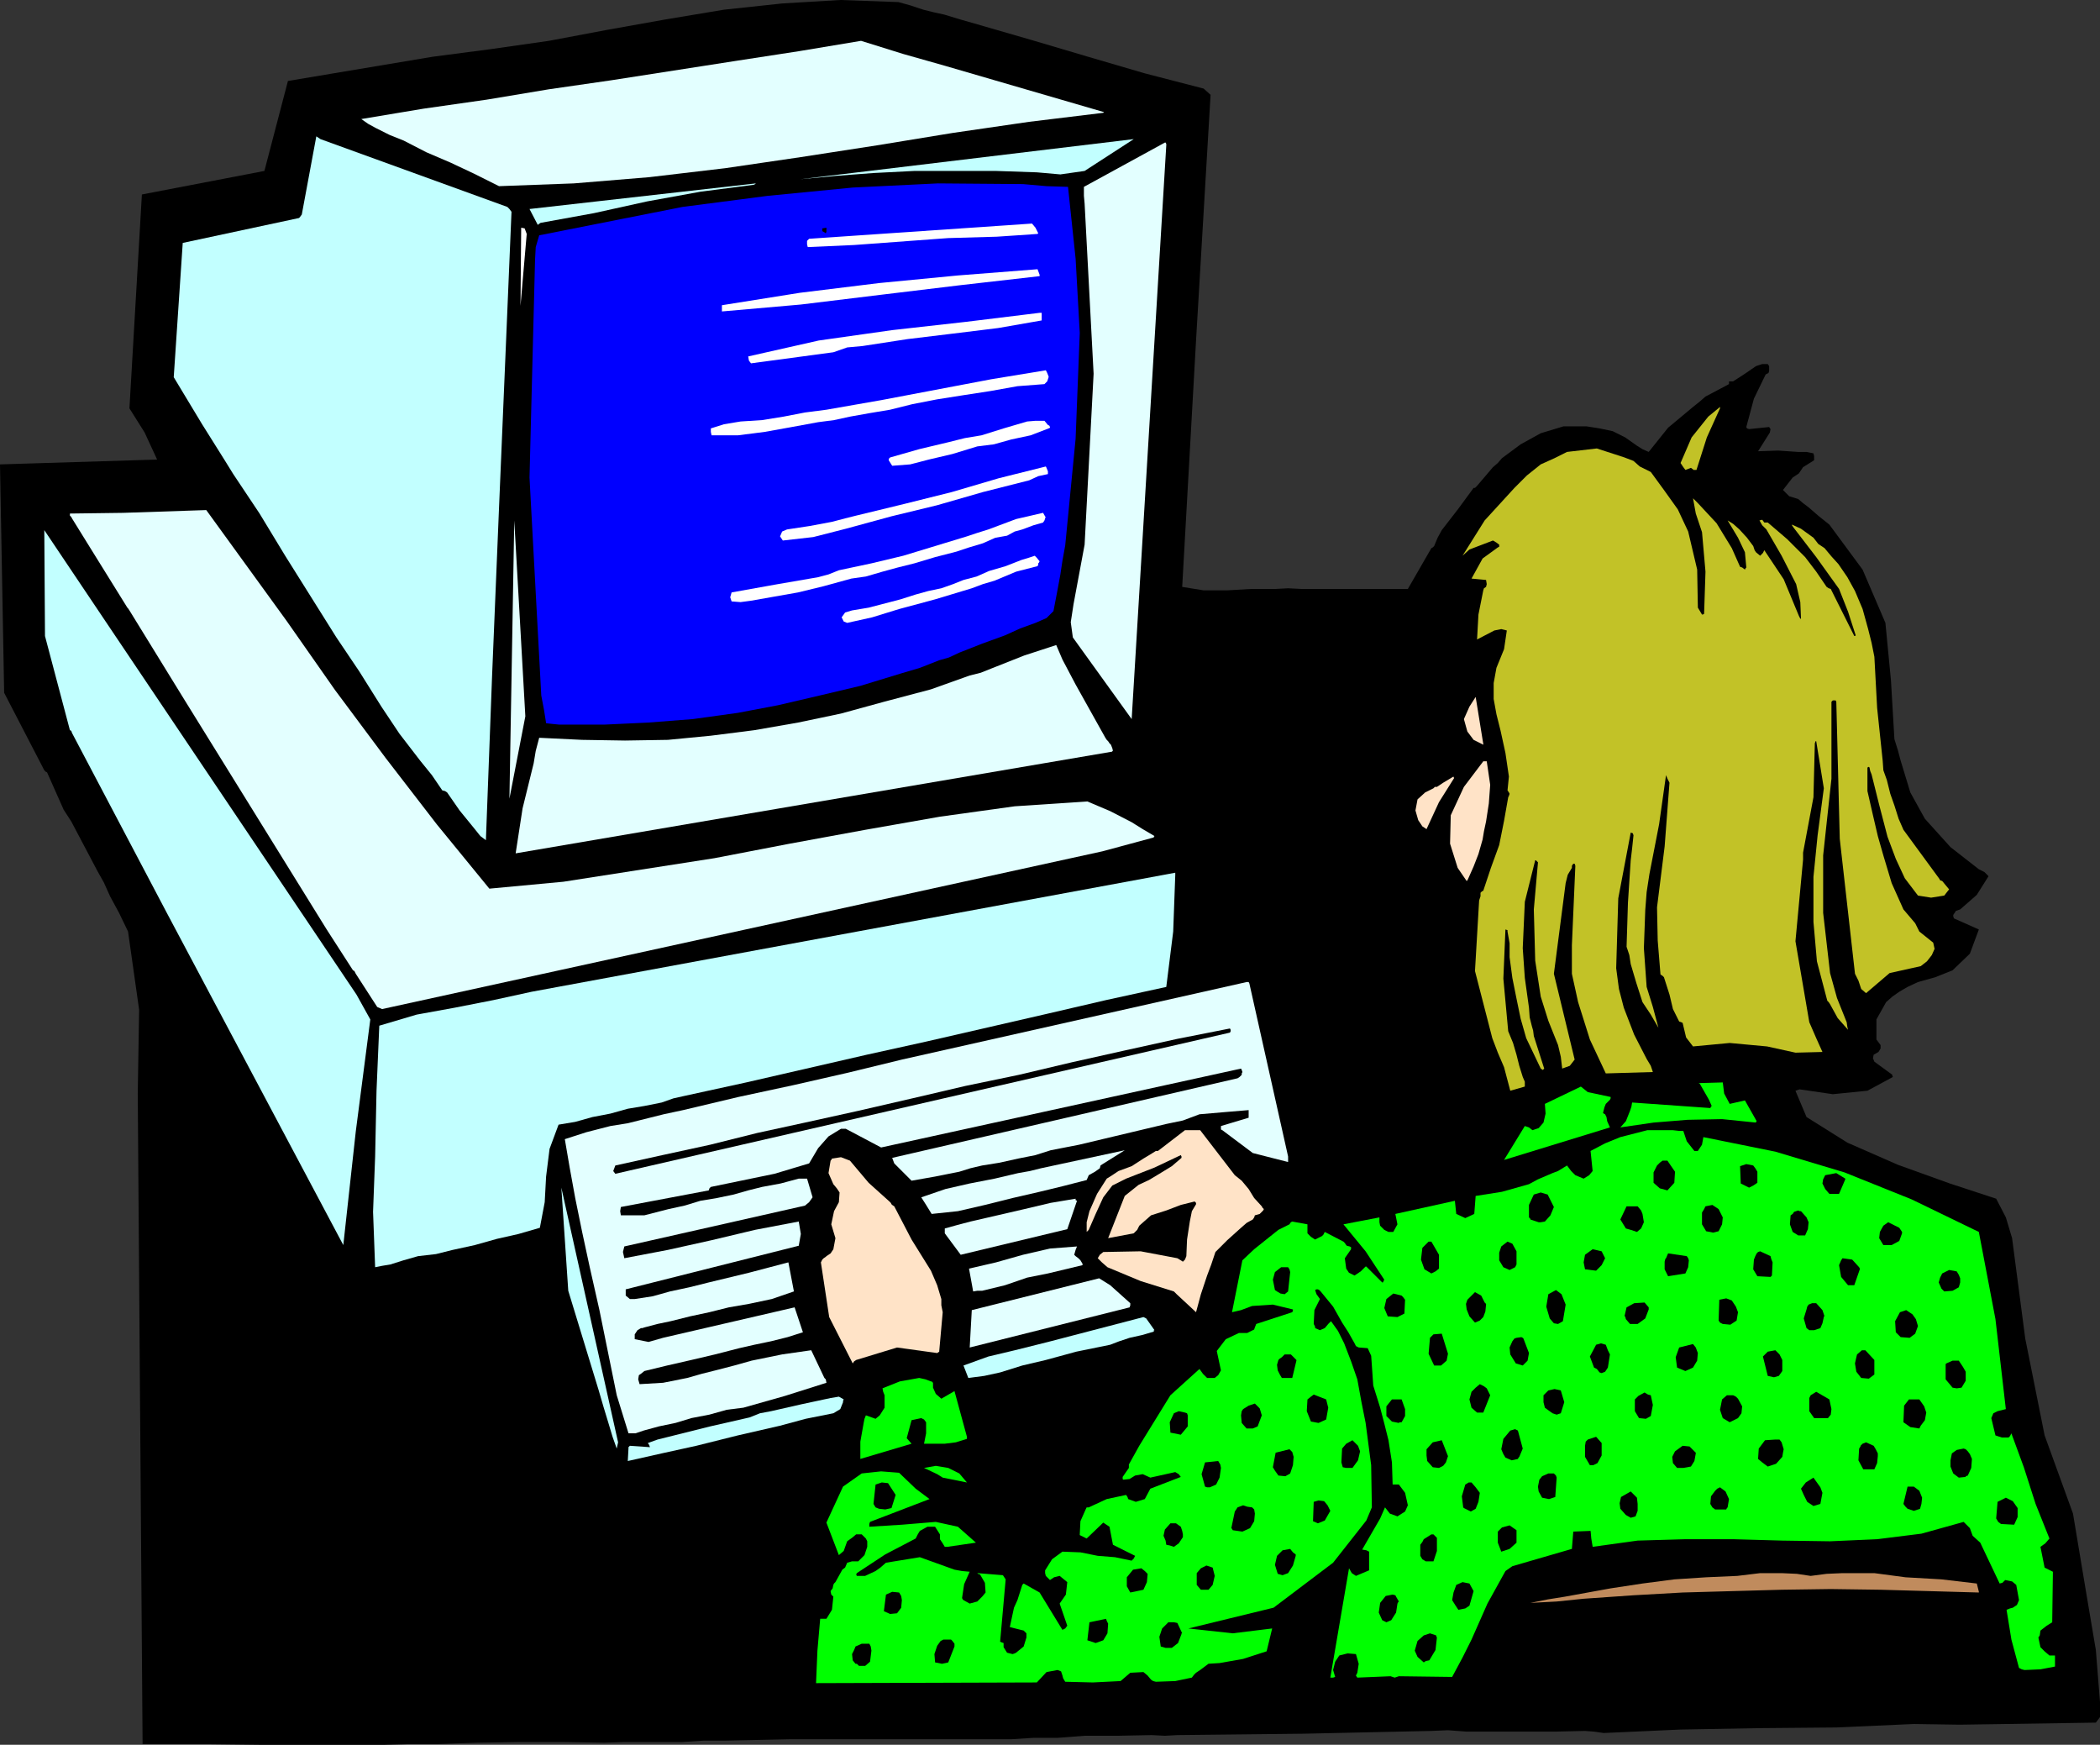 <?xml version="1.0" encoding="UTF-8" standalone="no"?>
<svg
   version="1.0"
   width="129.724mm"
   height="107.761mm"
   id="svg121"
   sodipodi:docname="At the Computer 05.wmf"
   xmlns:inkscape="http://www.inkscape.org/namespaces/inkscape"
   xmlns:sodipodi="http://sodipodi.sourceforge.net/DTD/sodipodi-0.dtd"
   xmlns="http://www.w3.org/2000/svg"
   xmlns:svg="http://www.w3.org/2000/svg">
  <rect width="100%" height="100%" fill="#333333" stroke="none"/>
  <sodipodi:namedview
     id="namedview121"
     pagecolor="#ffffff"
     bordercolor="#000000"
     borderopacity="0.25"
     inkscape:showpageshadow="2"
     inkscape:pageopacity="0.0"
     inkscape:pagecheckerboard="0"
     inkscape:deskcolor="#d1d1d1"
     inkscape:document-units="mm" />
  <defs
     id="defs1">
    <pattern
       id="WMFhbasepattern"
       patternUnits="userSpaceOnUse"
       width="6"
       height="6"
       x="0"
       y="0" />
  </defs>
  <path
     style="fill:#000000;fill-opacity:1;fill-rule:evenodd;stroke:none"
     d="m 490.294,397.267 v 3.554 l -0.97,1.292 -10.504,0.162 -10.504,0.162 -10.827,0.162 -10.666,-0.162 -18.099,0.808 -18.261,0.162 -18.099,0.323 -17.938,0.808 -2.262,-0.323 -2.101,-0.162 -7.11,0.162 h -6.949 -6.787 -6.787 l -4.363,-0.323 -3.878,0.162 -14.867,0.323 -14.867,0.323 -14.706,0.162 -14.867,0.162 -2.909,0.162 -3.07,-0.162 -8.08,0.162 h -7.595 l -6.302,0.485 h -5.656 l -2.586,0.162 -2.586,0.162 h -9.211 -9.05 -9.211 -9.211 -7.595 -7.434 l -7.434,0.162 -7.595,0.162 h -5.01 l -5.01,0.323 h -4.363 -4.202 -4.848 l -4.848,0.162 -9.858,-0.162 h -9.696 l -9.858,0.162 -9.858,0.323 h -5.979 l -6.141,0.162 H 75.467 61.246 L 47.187,407.122 H 33.29 l -1.131,-151.863 0.323,-19.548 -2.586,-18.256 -2.101,-4.362 -2.101,-3.877 -1.454,-3.231 -1.454,-2.585 -3.07,-5.816 -3.07,-5.816 -1.778,-2.746 -3.878,-8.724 -0.323,-0.162 -0.323,-0.323 L 0.97,161.718 0,108.404 36.683,107.274 33.774,100.973 30.219,95.318 33.128,45.397 61.731,39.904 67.226,18.902 101,13.248 114.574,11.471 128.149,9.532 141.885,6.947 155.459,4.524 169.033,2.262 182.608,0.808 196.182,0 l 13.574,0.485 2.909,0.808 2.909,0.969 2.586,0.646 2.262,0.485 3.717,1.131 3.394,0.969 13.413,3.877 13.09,3.877 13.251,3.877 13.736,3.554 1.616,1.454 -3.394,57.353 -3.232,57.514 5.01,0.808 h 5.494 l 5.494,-0.323 h 5.656 l 3.07,-0.162 3.232,0.162 h 0.646 0.485 23.594 l 5.494,-9.532 0.323,-0.162 0.323,-0.323 0.808,-1.939 0.97,-1.777 3.878,-5.008 3.555,-4.847 h 0.323 l 0.485,-0.485 3.717,-4.362 1.131,-0.969 0.97,-1.131 4.363,-3.231 4.686,-2.585 5.333,-1.616 h 5.333 l 3.07,0.485 3.07,0.646 2.909,1.454 2.747,1.939 1.293,0.808 1.454,0.646 4.525,-5.654 5.818,-4.847 1.616,-1.292 1.293,-1.131 5.494,-2.908 v -0.646 h 0.646 0.162 0.162 l 2.747,-1.777 2.586,-1.777 1.454,-0.485 h 1.293 l 0.323,0.485 v 1.131 l -0.162,0.485 -0.646,0.323 -2.747,5.654 -1.778,6.624 0.162,0.323 0.485,0.162 4.686,-0.485 0.323,0.485 -0.162,0.808 -2.747,4.362 4.686,-0.162 4.686,0.323 h 1.939 l 1.616,0.323 0.162,0.646 v 0.969 l -2.586,1.616 -0.97,1.454 -1.454,0.969 -2.262,2.908 1.454,1.454 2.101,0.646 1.131,0.969 1.293,0.969 2.424,2.1 2.424,1.939 7.757,10.501 5.333,12.44 1.293,13.409 0.808,13.732 0.808,2.585 0.646,2.423 2.262,7.432 3.394,6.139 5.979,6.624 6.626,5.17 1.293,0.646 0.97,0.969 -2.747,4.362 -3.878,3.393 -0.97,0.323 -0.646,0.969 v 0.323 l 0.162,0.485 5.818,2.585 -2.101,5.654 -4.04,3.877 -4.04,1.616 -4.04,1.131 -2.424,1.131 -1.939,1.131 -1.616,1.131 -1.454,1.292 -2.262,4.039 v 4.685 l 0.97,1.292 v 0.323 0.485 l -0.485,0.808 -1.131,0.646 -0.162,0.808 0.323,0.808 4.202,3.07 v 0.323 l 0.162,0.162 -5.979,3.231 -8.08,0.808 -7.757,-1.131 -0.97,0.323 2.586,6.139 9.534,5.978 11.797,5.17 12.12,4.362 10.827,3.554 2.262,4.362 1.454,4.847 3.07,23.426 4.525,22.618 6.626,18.256 3.232,19.387 2.101,12.44 z"
     id="path1" />
  <path
     style="fill:#00ff00;fill-opacity:1;fill-rule:evenodd;stroke:none"
     d="m 479.79,386.766 v 2.262 l -3.394,0.646 -3.717,0.162 -0.646,-0.162 -0.646,-0.323 -1.778,-6.624 -1.131,-6.947 0.808,-0.323 0.646,-0.162 0.97,-0.646 0.485,-1.131 -0.646,-3.554 -0.97,-0.808 -1.616,-0.323 -0.646,0.646 -0.646,0.162 -4.525,-9.532 -1.778,-1.616 -0.646,-1.777 -1.454,-1.454 -9.858,2.746 -10.342,1.292 -10.989,0.485 -11.15,-0.162 -11.474,-0.323 h -11.15 l -11.15,0.323 -10.504,1.454 -0.323,-1.939 -0.162,-1.777 -4.04,0.162 -0.323,4.039 -13.898,4.039 -1.616,1.131 -4.202,7.593 -3.717,8.401 -2.101,4.2 -2.424,4.524 -12.443,-0.162 -0.97,0.323 -0.97,-0.323 -7.757,0.323 -0.323,-0.485 0.323,-0.646 0.323,-2.1 -0.646,-2.262 -1.939,-0.162 -1.939,0.485 -0.97,1.454 -0.485,1.939 0.485,1.616 -0.485,0.162 h -0.646 l 4.363,-25.526 0.646,1.131 0.97,0.646 3.07,-1.292 v -4.362 l -0.646,-0.323 -0.97,-0.162 4.202,-7.27 1.131,-2.585 1.131,1.454 1.778,0.646 1.778,-1.131 0.646,-1.454 -0.646,-2.908 -1.454,-1.939 h -0.646 -0.808 l -0.162,-5.17 -0.808,-5.17 -0.97,-3.877 -0.97,-3.716 -1.616,-5.17 -0.323,-4.685 -0.162,-2.262 -0.808,-1.777 -2.101,-0.162 -0.646,-0.323 -0.323,-0.646 -1.454,-2.585 -1.454,-2.262 -2.101,-3.716 -2.909,-3.554 -0.323,-0.323 -0.323,-0.162 h -0.323 l -0.323,0.162 0.323,0.969 0.808,1.131 -1.293,2.585 -0.162,3.231 0.323,0.646 v 0.323 l 1.131,0.485 1.131,-0.485 0.808,-0.969 0.646,-0.646 1.616,2.262 1.454,2.908 1.616,4.2 1.454,4.2 0.97,5.331 0.97,4.847 1.293,9.855 0.162,9.855 -1.293,3.07 -7.757,9.855 -13.898,10.501 -19.877,4.847 10.342,1.131 9.211,-1.131 -1.293,5.331 -5.494,1.777 -5.494,0.969 -2.586,0.162 -1.939,1.454 -0.485,0.323 -0.485,0.323 -0.485,0.485 -0.485,0.646 -3.878,0.808 -4.525,0.162 -0.646,-0.162 -0.485,-0.323 -0.808,-0.969 -0.97,-0.808 -3.07,0.162 -2.262,1.939 -6.464,0.323 -6.464,-0.162 -0.485,-0.808 -0.162,-0.646 -0.323,-0.969 -0.808,-0.323 -2.586,0.485 -2.262,2.423 -51.55,0.162 0.323,-7.593 0.646,-7.432 h 1.454 l 1.293,-2.1 0.323,-3.07 -0.485,-0.485 -0.162,-0.808 0.485,-0.646 0.162,-0.808 0.162,-0.323 0.323,-0.323 1.616,-2.908 0.646,-0.485 0.485,-1.131 1.131,-0.323 h 1.454 l 1.454,-1.454 0.646,-1.939 v -1.292 l -0.323,-0.646 -0.97,-0.969 h -1.293 l -0.97,0.808 -1.131,0.808 -0.808,2.262 -1.131,0.969 -2.909,-7.593 3.878,-8.401 4.363,-3.07 4.525,-0.485 4.202,0.323 3.878,3.716 3.232,2.423 -13.898,5.331 -0.162,0.485 v 0.646 l 7.757,-0.485 7.757,-0.646 5.171,1.131 4.202,3.716 -6.626,0.969 h -0.323 -0.323 l -0.485,-0.808 -0.646,-0.969 v -1.131 l -1.131,-1.777 h -1.778 l -1.778,0.969 -0.485,0.808 -0.485,0.969 -7.11,3.716 -6.626,4.362 -0.162,0.323 0.162,0.323 h 1.939 l 2.424,-1.131 1.131,-0.808 1.293,-1.131 7.918,-1.292 8.08,2.908 1.778,0.323 1.778,0.162 -1.293,2.908 -0.485,3.231 0.162,0.323 0.162,0.162 1.454,0.808 1.778,-0.485 1.131,-1.131 0.808,-0.969 -0.162,-2.262 -1.131,-1.939 -0.485,-0.162 -0.162,-0.162 5.979,0.485 0.646,0.969 -1.293,14.54 0.323,0.162 0.485,0.162 v 0.323 0.646 l 0.808,1.292 1.293,0.323 0.485,-0.162 0.323,-0.162 1.778,-1.454 0.646,-2.1 v -0.969 l -0.646,-0.646 -3.232,-0.808 0.97,-4.524 0.808,-1.777 1.131,-3.554 0.162,-0.162 0.162,-0.162 3.717,2.1 5.333,8.724 0.646,-0.323 0.485,-0.646 -1.778,-5.17 1.454,-2.1 0.323,-2.908 -1.778,-1.454 -1.293,0.323 -0.97,0.646 -0.97,-0.969 -0.162,-0.646 v -0.646 l 1.616,-2.585 2.424,-1.777 4.202,0.162 4.04,0.808 4.04,0.323 3.878,0.808 0.485,-0.485 0.323,-0.646 -5.171,-2.585 -0.808,-4.2 -1.454,-0.969 -3.878,3.716 -1.616,-0.808 0.162,-3.231 1.293,-2.908 0.162,-0.323 h 0.485 l 4.202,-1.939 4.525,-0.969 0.323,0.485 0.162,0.485 1.778,0.646 2.101,-0.646 1.293,-2.423 7.11,-2.746 -0.485,-0.646 -0.808,-0.485 -5.818,1.292 -1.778,-0.808 -1.778,0.323 -1.293,0.808 -1.454,0.162 -0.162,-0.162 v -0.485 l 1.454,-2.1 v -0.162 -0.646 l 2.424,-4.362 7.272,-11.794 6.787,-6.139 0.808,1.131 0.97,0.969 h 1.778 l 0.808,-0.646 0.646,-1.131 -0.97,-4.524 2.101,-2.746 3.07,-1.454 h 1.939 l 1.616,-0.808 0.162,-0.485 0.323,-0.808 8.403,-2.746 0.162,-0.323 v -0.323 l -4.686,-1.131 -4.848,0.323 -2.586,0.969 -2.101,0.485 2.424,-12.117 2.747,-2.585 3.232,-2.585 2.424,-1.939 2.586,-1.292 0.323,-0.485 0.323,-0.162 3.555,0.646 v 2.1 l 0.808,0.808 0.97,0.646 1.616,-0.808 0.323,-0.323 0.323,-0.646 4.363,2.262 0.323,0.323 0.323,0.485 0.162,0.162 0.646,0.162 0.323,0.162 v 0.485 l -1.454,2.1 0.323,2.423 0.646,0.969 1.293,0.646 1.454,-0.969 0.97,-0.969 0.162,-0.162 h 0.162 l 3.717,3.716 h 0.162 l 0.323,-0.646 -4.363,-6.624 -5.171,-6.301 8.403,-1.616 v 1.131 l 0.162,0.808 0.97,0.969 0.97,0.485 h 1.131 l 0.97,-1.777 -0.485,-2.423 13.898,-3.07 0.323,3.07 2.101,0.969 2.101,-0.969 0.323,-4.2 6.141,-0.969 6.302,-1.777 2.101,-1.131 2.262,-0.969 1.131,-0.485 1.293,-0.485 2.101,-1.292 0.97,1.292 0.97,0.969 1.939,0.808 1.293,-0.808 0.808,-0.969 -0.485,-4.685 3.394,-1.777 3.555,-1.454 6.302,-1.616 h 5.979 l 1.454,0.162 h 0.97 l 0.808,2.423 1.778,2.262 h 0.323 0.485 l 0.97,-1.454 0.323,-1.777 16.806,3.393 16.16,4.847 15.675,6.301 15.675,7.593 3.878,20.356 2.424,21.002 -1.939,0.485 -0.97,0.485 -0.485,1.131 0.97,4.039 1.454,0.485 h 1.616 l 0.323,-0.323 0.323,-0.646 2.909,7.916 2.747,8.562 3.232,8.078 -0.97,1.131 -1.131,0.808 0.97,4.847 1.939,0.969 -0.162,11.794 -1.293,0.808 -1.454,1.131 -0.162,1.131 -0.323,0.485 0.485,2.262 0.97,0.969 1.131,0.969 h 1.293 v 0.162 z"
     id="path2" />
  <path
     style="fill:#000000;fill-opacity:1;fill-rule:evenodd;stroke:none"
     d="m 471.063,352.193 v 1.939 l -0.808,1.777 -3.07,-0.162 -0.646,-0.485 -0.485,-0.808 0.323,-3.877 1.939,-0.969 1.616,0.808 1.131,1.616 z"
     id="path3" />
  <path
     style="fill:#c08b5d;fill-opacity:1;fill-rule:evenodd;stroke:none"
     d="m 462.014,371.742 -11.474,-0.323 -11.474,-0.323 -11.635,-0.162 -11.474,0.162 -11.635,0.323 -11.474,0.323 -11.474,0.646 -11.635,0.808 -6.302,0.646 -6.141,0.323 4.04,-0.808 4.04,-0.646 5.333,-0.969 5.333,-0.969 7.434,-1.131 7.434,-0.969 7.434,-0.485 7.272,-0.323 5.333,-0.646 h 5.01 l 3.555,0.162 3.232,0.485 3.717,-0.485 3.717,-0.162 h 7.434 l 7.272,0.969 8.403,0.485 8.242,0.969 0.485,1.939 z"
     id="path4" />
  <path
     style="fill:#000000;fill-opacity:1;fill-rule:evenodd;stroke:none"
     d="m 460.398,340.561 -0.162,2.1 -0.808,1.777 -0.485,0.162 v 0.162 l -1.616,0.162 -1.293,-0.969 -0.646,-1.616 v -1.454 l 0.323,-1.616 1.131,-0.808 1.616,-0.323 0.485,0.162 0.485,0.485 0.485,0.646 z"
     id="path5" />
  <path
     style="fill:#000000;fill-opacity:1;fill-rule:evenodd;stroke:none"
     d="m 458.943,320.367 v 1.939 l -0.97,1.616 -1.131,0.162 -0.97,-0.162 -1.616,-1.939 v -2.585 -0.969 l 0.162,-0.162 1.454,-0.646 h 1.454 l 0.97,1.454 0.646,1.131 z"
     id="path6" />
  <path
     style="fill:#000000;fill-opacity:1;fill-rule:evenodd;stroke:none"
     d="m 457.651,298.395 v 0.969 l -0.323,1.131 -1.454,0.808 -1.939,0.162 -0.646,-0.646 -0.646,-1.454 0.323,-1.131 0.485,-0.969 1.616,-0.808 1.778,0.323 0.485,0.808 z"
     id="path7" />
  <path
     style="fill:#c2c227;fill-opacity:1;fill-rule:evenodd;stroke:none"
     d="m 455.065,207.6 -1.131,1.454 -3.07,0.485 -3.07,-0.485 -3.07,-4.039 -2.101,-4.524 -1.939,-5.17 -1.939,-7.432 -1.778,-7.108 -0.323,-0.808 -0.162,-0.808 -0.162,-0.162 -0.323,0.162 v 5.493 l 1.293,5.654 1.131,4.847 1.293,4.524 1.939,6.462 2.747,6.139 2.747,3.231 0.97,1.939 3.232,2.585 0.323,1.454 -0.646,1.454 -1.131,1.454 -1.454,1.131 -7.272,1.616 -5.494,4.685 -1.131,-0.969 -0.646,-1.939 -0.808,-1.616 -3.555,-31.504 -0.808,-31.988 -0.162,-0.323 h -0.323 -0.323 l -0.323,0.323 v 17.933 l -1.939,17.933 v 13.409 l 1.616,14.055 1.616,5.816 2.262,5.654 0.162,1.131 0.162,0.646 -2.424,-2.746 -1.778,-3.231 -0.323,-0.485 -0.323,-0.323 -2.424,-9.209 -0.808,-9.209 v -10.501 l 0.97,-9.693 1.454,-10.986 -1.778,-10.986 h -0.162 l -0.162,0.485 -0.323,12.601 -2.424,12.925 v 0.969 0.646 l -1.778,19.064 3.232,18.902 1.616,3.716 1.454,3.231 -6.302,0.162 -6.626,-1.454 -8.726,-0.808 -8.565,0.808 -1.616,-2.1 -0.808,-3.393 -0.323,-0.162 -0.485,-0.162 -1.454,-2.908 -0.808,-3.393 -1.293,-4.039 -0.323,-0.323 -0.485,-0.323 -0.646,-7.916 -0.162,-7.755 1.778,-14.217 1.131,-14.863 -0.485,-0.969 -0.323,-0.808 -1.616,11.471 -2.262,11.632 -0.646,4.2 -0.323,4.2 -0.323,8.886 0.646,9.047 1.454,4.685 1.293,4.847 -1.778,-3.07 -1.939,-2.908 -1.454,-4.524 -1.293,-4.362 -0.323,-2.1 -0.646,-1.939 0.323,-10.34 0.646,-9.855 0.323,-2.746 0.323,-3.07 -0.162,-0.485 -0.485,-0.162 -2.909,15.348 -0.485,16.317 0.646,4.847 1.131,4.362 2.424,6.301 2.909,5.654 0.97,1.616 0.485,1.454 -10.989,0.323 -3.717,-7.916 -2.747,-8.724 -1.454,-6.624 v -6.624 l 0.808,-18.579 -0.162,-0.485 h -0.323 l -0.323,0.485 v 0.485 l -0.97,1.616 -0.485,1.939 -2.747,21.164 4.848,20.033 -1.131,1.454 -1.778,0.646 -0.323,-2.746 -0.646,-2.746 -2.262,-5.654 -1.778,-5.654 -0.646,-4.2 -0.646,-4.2 -0.323,-11.955 0.97,-10.986 -0.485,-0.485 h -0.162 l -2.424,9.693 -0.485,10.824 0.485,6.947 0.97,6.947 0.162,2.262 0.485,1.939 0.323,1.131 0.162,1.292 2.424,7.593 -0.323,0.323 -0.485,-0.323 -3.394,-7.108 -1.293,-4.524 -0.97,-4.685 -0.97,-4.847 -0.646,-4.847 v -3.231 l -0.485,-2.746 v -0.323 l -0.485,-0.162 -0.485,11.471 1.131,12.278 1.131,2.746 0.808,2.746 0.646,2.585 0.808,2.585 0.485,1.131 v 1.131 l -3.394,0.969 -1.454,-5.493 -1.454,-3.393 -1.293,-3.393 -4.04,-15.671 0.97,-16.479 0.323,-0.969 v -0.808 l 0.323,-0.323 0.323,-0.162 1.778,-5.331 1.939,-5.331 1.131,-5.654 0.97,-5.493 0.162,-0.323 0.162,-0.485 -0.162,-0.323 -0.323,-0.485 0.162,-1.616 0.162,-1.616 -0.808,-5.493 -1.131,-5.17 -0.97,-3.877 -0.646,-3.554 v -3.716 l 0.646,-3.554 1.778,-4.362 0.646,-4.362 -1.293,-0.323 -1.616,0.323 -4.04,2.1 0.323,-5.816 1.131,-5.654 0.162,-0.485 0.485,-0.323 0.162,-0.646 -0.162,-0.969 -3.394,-0.323 2.586,-4.685 3.555,-2.585 0.323,-0.162 v -0.485 l -0.646,-0.485 -0.808,-0.485 -5.494,2.1 -1.616,1.454 5.171,-8.239 6.949,-7.593 2.909,-2.908 3.232,-2.585 3.232,-1.454 2.909,-1.454 6.949,-0.808 6.464,2.1 2.101,0.808 1.454,1.292 2.586,1.292 3.07,4.2 3.232,4.524 2.424,5.17 2.101,8.886 0.162,8.886 0.97,1.616 h 0.162 l 0.323,-0.162 0.323,-9.855 -0.808,-9.209 -1.454,-4.362 -0.646,-3.554 1.131,1.131 4.363,4.685 3.555,5.816 1.939,4.362 0.485,0.162 0.646,0.485 0.162,-0.323 0.162,-0.162 -0.323,-3.554 -1.616,-3.393 -2.424,-4.039 1.293,0.808 1.454,1.292 1.778,1.939 1.454,1.939 0.323,0.969 0.323,0.485 0.97,0.808 0.646,-0.646 0.323,-0.646 4.525,6.785 3.555,8.562 0.323,0.646 h 0.162 l -0.162,-3.877 -0.97,-4.2 -3.394,-6.624 -3.555,-6.139 -0.97,-0.969 -0.646,-1.131 0.646,-0.162 0.485,0.646 h 0.323 0.485 l 4.525,3.877 4.202,4.2 2.586,3.393 2.424,3.554 0.485,0.323 0.485,0.162 5.494,10.986 h 0.162 l 0.162,-0.162 -1.778,-5.493 -2.101,-5.331 -5.333,-7.432 -5.333,-6.947 -0.323,-0.485 v -0.162 l 2.101,0.969 2.909,2.1 1.131,1.454 1.454,0.969 1.616,1.939 1.616,1.777 2.101,3.07 1.778,3.231 1.778,4.2 1.293,4.685 0.808,3.231 0.646,3.231 0.646,11.955 1.293,12.278 0.162,2.262 0.808,2.262 0.808,3.231 0.97,2.746 0.97,3.07 1.131,2.585 8.403,11.471 0.162,0.323 0.485,0.162 z"
     id="path8" />
  <path
     style="fill:#000000;fill-opacity:1;fill-rule:evenodd;stroke:none"
     d="m 449.732,329.737 -0.323,1.777 -0.97,1.292 -0.162,0.323 -0.162,0.323 -2.101,-0.323 -1.616,-1.131 0.162,-3.877 1.131,-1.454 h 1.131 1.293 l 1.131,1.616 z"
     id="path9" />
  <path
     style="fill:#000000;fill-opacity:1;fill-rule:evenodd;stroke:none"
     d="m 448.763,349.608 -0.162,1.454 -0.323,1.131 -1.454,0.485 -1.454,-0.485 -0.485,-0.485 -0.485,-0.646 0.97,-4.039 h 1.454 l 1.293,0.969 0.323,0.808 z"
     id="path10" />
  <path
     style="fill:#000000;fill-opacity:1;fill-rule:evenodd;stroke:none"
     d="m 447.793,309.542 -0.646,1.777 -1.293,0.969 -2.101,-0.162 -1.131,-1.131 -0.162,-2.585 1.131,-2.1 1.454,-0.485 1.454,0.969 0.808,1.131 z"
     id="path11" />
  <path
     style="fill:#000000;fill-opacity:1;fill-rule:evenodd;stroke:none"
     d="m 444.076,287.894 -0.646,1.777 -1.778,0.969 h -1.939 l -0.97,-1.616 0.162,-1.454 0.808,-1.454 1.131,-0.808 2.586,1.292 0.646,0.969 v 0 z"
     id="path12" />
  <path
     style="fill:#000000;fill-opacity:1;fill-rule:evenodd;stroke:none"
     d="m 438.42,339.915 -0.162,1.616 -0.646,1.454 h -2.586 l -1.131,-2.1 0.162,-2.746 0.323,-0.485 v -0.162 l 0.485,-0.485 0.808,-0.323 1.778,0.808 0.485,0.808 0.485,0.969 v 0.162 z"
     id="path13" />
  <path
     style="fill:#000000;fill-opacity:1;fill-rule:evenodd;stroke:none"
     d="m 437.612,317.62 v 3.231 l -1.293,0.969 -1.778,-0.162 -1.131,-1.454 -0.323,-1.939 0.323,-1.454 0.162,-0.646 1.131,-0.969 h 0.323 0.485 l 2.101,2.262 z"
     id="path14" />
  <path
     style="fill:#000000;fill-opacity:1;fill-rule:evenodd;stroke:none"
     d="m 434.219,296.295 -1.293,3.716 h -1.454 l -1.616,-1.939 -0.485,-2.746 0.485,-1.131 0.323,-0.485 2.262,0.323 1.616,1.777 0.162,0.323 z"
     id="path15" />
  <path
     style="fill:#000000;fill-opacity:1;fill-rule:evenodd;stroke:none"
     d="m 430.825,275.292 -1.454,3.393 h -2.262 l -0.97,-1.131 -0.646,-1.292 0.162,-0.969 0.485,-0.969 2.586,-0.485 2.101,1.292 v 0 z"
     id="path16" />
  <path
     style="fill:#000000;fill-opacity:1;fill-rule:evenodd;stroke:none"
     d="m 427.593,328.929 -0.162,1.292 -0.646,0.808 h -3.232 l -1.131,-1.616 v -2.262 -0.808 l 0.323,-0.646 1.293,-0.808 3.07,1.777 z"
     id="path17" />
  <path
     style="fill:#000000;fill-opacity:1;fill-rule:evenodd;stroke:none"
     d="m 425.816,307.442 -0.323,1.454 -0.485,1.131 -1.454,0.485 h -1.131 l -0.646,-0.485 -0.646,-2.262 0.646,-2.1 0.162,-0.646 0.323,-0.485 0.808,-0.323 h 0.97 l 1.454,1.616 0.485,1.454 h -0.162 z"
     id="path18" />
  <path
     style="fill:#000000;fill-opacity:1;fill-rule:evenodd;stroke:none"
     d="m 425.492,348.477 -0.485,2.585 -1.616,0.485 -1.454,-0.969 -0.808,-1.616 -0.646,-1.454 1.131,-1.454 1.778,-1.131 0.808,1.131 0.808,1.131 z"
     id="path19" />
  <path
     style="fill:#000000;fill-opacity:1;fill-rule:evenodd;stroke:none"
     d="m 422.26,285.309 -0.162,1.616 -0.646,1.454 h -1.616 l -1.293,-0.808 -0.646,-1.777 0.162,-2.1 0.485,-0.323 0.323,-0.485 0.97,-0.323 0.323,0.162 h 0.323 l 1.293,1.454 z"
     id="path20" />
  <path
     style="fill:#000000;fill-opacity:1;fill-rule:evenodd;stroke:none"
     d="m 416.443,338.299 -0.162,0.808 -0.162,0.969 -1.454,1.616 -1.939,0.646 -1.293,-0.969 -0.97,-0.808 0.162,-2.423 1.454,-1.939 2.424,-0.162 h 0.97 l 0.485,0.646 z"
     id="path21" />
  <path
     style="fill:#000000;fill-opacity:1;fill-rule:evenodd;stroke:none"
     d="m 416.12,317.459 v 2.585 l -0.808,1.131 -1.131,0.323 -1.454,-0.323 -1.131,-4.524 1.131,-1.131 1.778,-0.323 0.97,0.969 z"
     id="path22" />
  <path
     style="fill:#000000;fill-opacity:1;fill-rule:evenodd;stroke:none"
     d="m 413.857,294.679 -0.162,3.07 -0.162,0.162 -0.162,0.162 -3.07,-0.162 -0.97,-1.616 0.162,-2.262 0.323,-0.808 0.323,-0.646 0.323,-0.323 0.485,-0.162 2.424,1.131 0.162,0.646 z"
     id="path23" />
  <path
     style="fill:#00ff00;fill-opacity:1;fill-rule:evenodd;stroke:none"
     d="m 410.14,261.722 -0.162,0.162 v 0.162 l -7.918,-0.808 -8.08,0.162 -7.918,0.646 -7.757,1.131 1.293,-1.454 0.97,-2.423 0.323,-0.969 0.162,-0.969 18.261,1.292 0.162,-0.323 0.162,-0.162 -0.646,-1.454 -1.939,-3.393 -0.162,-0.323 -0.323,-0.162 5.656,-0.162 0.323,2.585 1.293,2.423 3.555,-0.808 z"
     id="path24" />
  <path
     style="fill:#000000;fill-opacity:1;fill-rule:evenodd;stroke:none"
     d="m 410.302,273.515 v 2.585 l -0.97,0.646 -0.97,0.485 -1.939,-0.969 -0.162,-4.039 1.454,-0.485 1.616,0.323 0.485,0.646 z"
     id="path25" />
  <path
     style="fill:#000000;fill-opacity:1;fill-rule:evenodd;stroke:none"
     d="m 406.747,328.283 -0.162,1.616 -0.808,1.131 -1.939,0.969 -1.616,-0.969 -0.646,-1.939 0.485,-2.423 1.131,-0.969 h 1.454 l 0.646,0.323 0.485,0.485 z"
     id="path26" />
  <path
     style="fill:#000000;fill-opacity:1;fill-rule:evenodd;stroke:none"
     d="m 405.777,306.311 -0.323,1.939 -1.454,0.969 -1.778,-0.162 -0.646,-0.323 -0.323,-0.485 0.162,-4.847 1.616,-0.323 1.293,0.485 0.97,1.454 z"
     id="path27" />
  <path
     style="fill:#000000;fill-opacity:1;fill-rule:evenodd;stroke:none"
     d="m 403.676,349.931 -0.323,1.939 -0.162,0.162 -0.162,0.323 h -2.586 l -0.646,-0.485 -0.485,-0.808 0.162,-1.777 0.97,-1.292 0.485,-0.485 0.646,-0.323 1.293,0.969 z"
     id="path28" />
  <path
     style="fill:#000000;fill-opacity:1;fill-rule:evenodd;stroke:none"
     d="m 402.222,284.178 -0.162,1.616 -0.808,1.616 -1.293,0.323 -1.616,-0.323 -0.97,-1.616 v -2.746 l 0.485,-0.808 0.323,-0.646 1.616,-0.323 1.454,0.969 z"
     id="path29" />
  <path
     style="fill:#c2c227;fill-opacity:1;fill-rule:evenodd;stroke:none"
     d="m 401.576,95.318 -3.07,6.785 -2.424,7.593 h -0.646 l -0.646,-0.485 -1.293,0.485 -0.485,-0.646 -0.646,-0.969 2.586,-5.978 3.878,-4.847 2.747,-2.262 v 0.162 z"
     id="path30" />
  <path
     style="fill:#000000;fill-opacity:1;fill-rule:evenodd;stroke:none"
     d="m 396.404,315.843 -0.162,1.777 -0.97,1.616 -1.778,0.808 -1.939,-0.808 -0.323,-2.423 0.808,-2.262 3.232,-0.808 0.646,0.808 z"
     id="path31" />
  <path
     style="fill:#000000;fill-opacity:1;fill-rule:evenodd;stroke:none"
     d="m 395.92,339.269 -0.323,1.777 -0.808,1.292 -1.778,0.323 h -1.454 l -0.97,-1.131 -0.162,-1.454 0.646,-1.292 1.778,-1.292 1.616,0.162 1.454,1.454 z"
     id="path32" />
  <path
     style="fill:#000000;fill-opacity:1;fill-rule:evenodd;stroke:none"
     d="m 394.304,294.194 -0.162,1.616 -0.646,1.454 -4.04,0.646 -0.808,-1.616 v -1.777 l 0.162,-0.646 0.162,-0.162 0.485,-1.131 4.363,0.646 0.323,0.485 z"
     id="path33" />
  <path
     style="fill:#000000;fill-opacity:1;fill-rule:evenodd;stroke:none"
     d="m 391.072,273.515 -0.162,2.585 -1.616,1.777 -1.778,-0.485 -1.454,-1.292 v -2.423 l 0.808,-1.616 0.646,-0.646 0.646,-0.485 h 1.131 z"
     id="path34" />
  <path
     style="fill:#000000;fill-opacity:1;fill-rule:evenodd;stroke:none"
     d="m 385.9,327.96 -0.485,2.585 -1.131,0.646 -1.616,-0.162 -0.97,-1.616 v -2.746 l 0.808,-0.808 1.454,-0.808 0.808,0.485 0.646,0.162 z"
     id="path35" />
  <path
     style="fill:#000000;fill-opacity:1;fill-rule:evenodd;stroke:none"
     d="m 384.931,305.665 -0.808,2.1 -1.778,1.292 h -1.778 l -0.97,-1.131 -0.162,-0.646 h -0.162 l 0.485,-2.1 1.778,-0.969 2.424,-0.162 0.97,1.131 v 0 z"
     id="path36" />
  <path
     style="fill:#000000;fill-opacity:1;fill-rule:evenodd;stroke:none"
     d="m 383.8,285.309 -0.646,1.454 -0.97,0.808 -1.454,-0.485 -1.131,-0.323 -1.293,-2.1 1.454,-3.07 h 2.586 l 0.808,0.969 0.323,0.808 0.162,0.969 z"
     id="path37" />
  <path
     style="fill:#000000;fill-opacity:1;fill-rule:evenodd;stroke:none"
     d="m 382.345,351.062 v 1.616 l -0.485,1.292 -1.131,0.323 -1.131,-0.646 -1.293,-1.454 -0.162,-1.292 0.323,-1.454 2.262,-1.292 1.454,1.454 z"
     id="path38" />
  <path
     style="fill:#00ff00;fill-opacity:1;fill-rule:evenodd;stroke:none"
     d="m 375.881,256.713 -0.97,0.969 -0.323,0.808 -0.323,1.292 0.162,0.162 0.323,0.162 0.323,0.646 0.162,0.969 0.646,1.454 -24.725,7.593 4.848,-7.916 0.97,0.323 0.808,0.646 1.454,-0.485 1.131,-1.292 0.485,-2.1 -0.162,-2.262 8.403,-4.039 0.808,0.646 0.808,0.646 5.333,1.131 v 0.323 z"
     id="path39" />
  <path
     style="fill:#000000;fill-opacity:1;fill-rule:evenodd;stroke:none"
     d="m 375.881,316.166 -0.485,3.07 -0.646,0.969 -0.808,0.323 -0.485,-0.162 -0.646,-0.808 -0.646,-0.323 -0.97,-2.585 1.454,-2.746 1.131,-0.323 1.131,0.323 0.485,1.292 z"
     id="path40" />
  <path
     style="fill:#000000;fill-opacity:1;fill-rule:evenodd;stroke:none"
     d="m 374.75,293.71 -0.808,1.616 -1.293,1.292 -2.586,-0.323 -0.323,-1.616 0.323,-1.777 1.778,-1.292 2.101,0.485 0.323,0.646 z"
     id="path41" />
  <path
     style="fill:#000000;fill-opacity:1;fill-rule:evenodd;stroke:none"
     d="m 373.942,337.007 v 2.746 l -0.97,1.777 -0.97,0.485 h -0.808 l -1.131,-1.939 v -2.585 l 0.162,-0.969 0.485,-0.485 1.939,-0.646 1.293,1.454 z"
     id="path42" />
  <path
     style="fill:#000000;fill-opacity:1;fill-rule:evenodd;stroke:none"
     d="m 365.539,304.534 -0.646,3.877 -1.131,0.646 -0.97,-0.162 -0.97,-1.131 -0.808,-2.746 0.485,-2.908 1.778,-0.969 1.293,0.969 z"
     id="path43" />
  <path
     style="fill:#000000;fill-opacity:1;fill-rule:evenodd;stroke:none"
     d="m 365.216,327.314 -0.808,2.585 -0.97,0.323 -0.97,-0.323 -1.778,-1.292 -0.323,-1.292 v -1.616 l 1.131,-1.131 1.454,-0.323 1.454,0.323 z"
     id="path44" />
  <path
     style="fill:#000000;fill-opacity:1;fill-rule:evenodd;stroke:none"
     d="m 363.438,344.923 -0.323,4.524 -1.454,0.485 -1.616,-0.323 -0.808,-1.454 -0.162,-1.131 0.323,-1.616 0.646,-0.808 1.454,-0.646 h 1.293 l 0.485,0.485 z"
     id="path45" />
  <path
     style="fill:#000000;fill-opacity:1;fill-rule:evenodd;stroke:none"
     d="m 362.792,281.755 -0.808,1.939 -1.293,1.454 -0.97,0.162 h -0.485 l -1.939,-0.646 v -0.162 l -0.323,-0.323 v -2.908 l 1.131,-2.423 1.616,-0.485 1.616,0.485 0.162,0.323 0.162,0.323 z"
     id="path46" />
  <path
     style="fill:#000000;fill-opacity:1;fill-rule:evenodd;stroke:none"
     d="m 356.974,315.843 -0.323,1.777 -1.131,1.131 -1.616,-0.485 -1.293,-2.1 -0.162,-1.616 0.646,-1.454 0.485,-0.646 0.485,-0.162 1.131,-0.162 0.323,0.162 0.162,0.162 z"
     id="path47" />
  <path
     style="fill:#000000;fill-opacity:1;fill-rule:evenodd;stroke:none"
     d="m 355.52,338.138 -0.808,1.939 -0.162,0.162 -0.162,0.323 -1.454,0.323 -1.454,-0.646 -0.485,-0.808 -0.485,-1.131 0.485,-2.423 1.616,-1.939 1.131,-0.323 0.323,0.162 0.323,0.162 z"
     id="path48" />
  <path
     style="fill:#000000;fill-opacity:1;fill-rule:evenodd;stroke:none"
     d="m 354.065,294.679 v 0.485 l -0.323,0.646 -1.293,0.646 -1.454,-0.646 -0.97,-1.616 v -1.777 l 0.485,-1.454 1.454,-1.131 1.131,0.485 0.97,1.777 z"
     id="path49" />
  <path
     style="fill:#000000;fill-opacity:1;fill-rule:evenodd;stroke:none"
     d="m 354.065,357.363 v 2.746 l -1.616,1.454 -1.939,0.646 -0.808,-2.1 v -2.585 l 0.97,-0.969 1.778,-0.485 1.616,1.131 z"
     id="path50" />
  <path
     style="fill:#ffe3c7;fill-opacity:1;fill-rule:evenodd;stroke:none"
     d="m 347.924,183.205 -0.323,4.362 -0.646,4.2 -0.485,2.262 -0.323,1.939 -0.97,3.393 -1.131,2.908 -0.646,1.454 -0.646,1.454 -0.162,0.323 -0.162,0.162 -2.101,-3.07 -1.778,-5.654 0.162,-6.624 3.07,-6.624 4.525,-5.978 h 0.485 0.323 z"
     id="path51" />
  <path
     style="fill:#000000;fill-opacity:1;fill-rule:evenodd;stroke:none"
     d="m 347.924,325.698 -1.616,4.039 h -1.454 l -1.293,-1.131 -0.485,-1.939 0.485,-1.777 0.97,-0.969 0.97,-0.808 0.97,0.485 0.646,0.485 z"
     id="path52" />
  <path
     style="fill:#000000;fill-opacity:1;fill-rule:evenodd;stroke:none"
     d="m 346.955,304.534 -0.162,1.616 -0.485,1.292 -0.808,0.808 -1.131,0.485 -1.293,-1.454 -0.646,-1.616 -0.162,-1.292 0.323,-0.969 1.778,-1.777 1.454,0.808 0.808,1.616 0.323,0.323 z"
     id="path53" />
  <path
     style="fill:#ffe3c7;fill-opacity:1;fill-rule:evenodd;stroke:none"
     d="m 346.308,173.673 v 0.162 0 l -2.262,-1.131 -1.454,-1.939 -0.808,-2.908 1.293,-2.908 1.454,-2.262 z"
     id="path54" />
  <path
     style="fill:#000000;fill-opacity:1;fill-rule:evenodd;stroke:none"
     d="m 345.5,348.477 -0.323,2.1 -0.646,1.616 -1.131,0.646 -1.293,-0.646 -0.323,-0.162 -0.162,-0.162 -0.323,-2.585 0.808,-2.746 0.808,-0.485 h 0.646 l 0.97,1.131 z"
     id="path55" />
  <path
     style="fill:#000000;fill-opacity:1;fill-rule:evenodd;stroke:none"
     d="m 344.046,371.418 -0.97,3.393 -0.97,0.646 -1.616,0.323 -0.646,-0.969 -0.808,-1.292 0.323,-1.777 0.646,-1.777 1.454,-0.646 1.616,0.323 z"
     id="path56" />
  <path
     style="fill:#ffe3c7;fill-opacity:1;fill-rule:evenodd;stroke:none"
     d="m 339.521,181.59 -3.555,5.654 -2.909,6.301 -0.97,-0.646 -0.97,-1.454 -0.646,-2.262 0.485,-2.585 1.778,-1.616 1.939,-0.969 0.323,-0.323 h 0.485 l 1.454,-0.969 2.424,-1.454 v 0.162 z"
     id="path57" />
  <path
     style="fill:#000000;fill-opacity:1;fill-rule:evenodd;stroke:none"
     d="m 338.067,316.005 -0.323,1.616 -1.293,1.131 h -1.616 l -1.293,-2.746 0.323,-3.716 0.323,-0.323 0.485,-0.485 1.939,-0.162 z"
     id="path58" />
  <path
     style="fill:#000000;fill-opacity:1;fill-rule:evenodd;stroke:none"
     d="m 338.067,339.915 -0.485,1.454 -0.646,0.808 -0.97,0.485 -1.454,-0.162 -1.293,-1.454 -0.162,-1.292 v -1.454 l 1.454,-1.616 2.101,-0.485 z"
     id="path59" />
  <path
     style="fill:#000000;fill-opacity:1;fill-rule:evenodd;stroke:none"
     d="m 335.966,292.902 v 3.231 l -0.808,0.646 -0.97,0.485 -1.616,-0.969 -0.808,-2.262 0.323,-2.746 1.454,-1.454 h 0.162 0.485 z"
     id="path60" />
  <path
     style="fill:#000000;fill-opacity:1;fill-rule:evenodd;stroke:none"
     d="m 335.481,359.14 v 2.908 l -0.808,2.423 h -1.778 l -0.808,-0.485 -0.485,-0.808 v -2.585 l 0.485,-0.646 0.323,-0.646 1.778,-1.131 v 0 h 0.485 l 0.808,0.808 z"
     id="path61" />
  <path
     style="fill:#000000;fill-opacity:1;fill-rule:evenodd;stroke:none"
     d="m 335.481,382.243 -0.323,2.908 -1.454,2.423 -0.808,0.162 -0.485,0.323 -1.454,-1.292 -0.646,-1.454 0.646,-2.262 1.454,-1.292 1.454,-0.485 1.454,0.485 v 0.162 z"
     id="path62" />
  <path
     style="fill:#000000;fill-opacity:1;fill-rule:evenodd;stroke:none"
     d="m 328.048,303.403 -0.162,3.231 -1.616,0.808 -2.262,-0.162 -0.808,-1.939 0.485,-2.1 1.616,-1.292 1.939,0.485 0.323,0.323 z"
     id="path63" />
  <path
     style="fill:#000000;fill-opacity:1;fill-rule:evenodd;stroke:none"
     d="m 328.048,328.929 v 1.616 l -0.808,1.454 h -0.485 l -0.162,0.162 -1.616,-0.323 -1.293,-1.292 v -2.262 l 1.293,-1.616 h 2.262 z"
     id="path64" />
  <path
     style="fill:#000000;fill-opacity:1;fill-rule:evenodd;stroke:none"
     d="m 326.27,374.326 -0.323,2.1 -1.131,1.777 -1.131,0.485 -0.97,-0.485 -0.808,-1.777 0.323,-2.262 1.293,-1.616 1.616,-0.323 0.646,0.162 0.162,0.323 0.646,1.131 -0.162,0.162 z"
     id="path65" />
  <path
     style="fill:#000000;fill-opacity:1;fill-rule:evenodd;stroke:none"
     d="m 317.544,338.784 -0.485,2.1 -1.293,1.777 h -1.454 l -0.808,-0.162 -0.323,-1.131 0.162,-3.231 0.97,-1.131 1.454,-0.808 1.293,1.292 z"
     id="path66" />
  <path
     style="fill:#000000;fill-opacity:1;fill-rule:evenodd;stroke:none"
     d="m 310.595,352.678 -1.293,2.262 -1.616,0.646 -1.131,-0.485 0.162,-4.524 1.131,-0.323 1.293,0.162 0.808,0.969 z"
     id="path67" />
  <path
     style="fill:#000000;fill-opacity:1;fill-rule:evenodd;stroke:none"
     d="m 310.11,328.606 -0.485,2.746 -1.778,0.808 -1.778,-0.323 -0.97,-2.423 0.162,-2.746 0.808,-0.646 0.646,-0.485 2.909,1.131 z"
     id="path68" />
  <path
     style="fill:#000000;fill-opacity:1;fill-rule:evenodd;stroke:none"
     d="m 302.676,317.62 -0.97,4.039 h -2.424 l -0.485,-0.808 -0.485,-0.969 -0.162,-1.292 0.323,-1.131 0.323,-0.323 0.485,-0.323 0.323,-0.323 0.323,-0.323 h 1.454 l 1.293,1.292 z"
     id="path69" />
  <path
     style="fill:#000000;fill-opacity:1;fill-rule:evenodd;stroke:none"
     d="m 302.515,363.179 -0.646,2.262 -1.131,1.777 -1.293,0.485 -1.131,-0.323 -0.646,-2.1 0.485,-2.1 1.293,-1.292 1.778,-0.323 0.646,0.808 0.646,0.485 v 0 z"
     id="path70" />
  <path
     style="fill:#000000;fill-opacity:1;fill-rule:evenodd;stroke:none"
     d="m 302.03,340.076 -0.162,1.939 -0.646,1.939 -1.131,0.646 -1.616,-0.162 -0.808,-1.131 -0.485,-0.808 0.646,-3.393 3.232,-0.808 0.646,0.646 z"
     id="path71" />
  <path
     style="fill:#000000;fill-opacity:1;fill-rule:evenodd;stroke:none"
     d="m 301.222,296.941 -0.485,4.524 -0.808,0.646 -0.97,-0.162 -0.808,-0.485 -0.485,-0.323 -0.485,-2.423 0.485,-1.777 1.454,-1.131 h 0.97 0.646 l 0.323,0.485 z"
     id="path72" />
  <path
     style="fill:#e3ffff;fill-opacity:1;fill-rule:evenodd;stroke:none"
     d="m 300.737,269.961 v 1.292 l -8.242,-2.1 -7.11,-5.331 -0.323,-0.162 v -0.162 -0.323 -0.323 l 6.464,-1.939 v -0.808 -0.969 l -5.818,0.485 -5.656,0.485 -3.878,1.454 -3.878,0.808 -6.787,1.616 -6.787,1.616 -6.787,1.616 -6.626,1.292 -3.555,1.131 -4.04,0.808 -4.363,0.969 -4.04,0.646 -2.747,0.646 -2.586,0.808 -5.656,1.131 -5.494,0.969 -4.04,-4.039 -0.485,-1.292 80.638,-18.579 0.485,-0.323 0.485,-0.485 v -0.323 l 0.162,-0.323 -0.162,-0.485 -0.162,-0.323 -84.032,18.417 -8.242,-4.362 h -1.131 l -2.909,1.777 -2.424,2.746 -2.101,3.554 -8.08,2.423 -14.867,3.07 -0.323,0.323 -0.162,0.485 -20.523,3.877 -0.162,0.969 0.162,0.969 h 5.494 l 5.656,-1.454 3.717,-0.808 3.717,-1.131 3.878,-0.646 3.878,-0.808 3.394,-0.969 3.232,-0.808 4.363,-0.808 4.202,-1.131 h 0.97 0.97 l 1.293,4.362 -0.808,1.131 -0.97,0.808 -42.178,9.532 -0.162,0.646 -0.162,0.646 0.323,1.454 10.181,-1.939 10.181,-2.262 10.181,-2.423 10.181,-1.939 0.485,2.908 -0.485,2.746 -40.4,10.178 v 1.454 l 0.97,0.808 h 1.131 l 4.202,-0.646 4.04,-1.131 4.525,-0.969 4.525,-1.131 9.373,-2.262 9.211,-2.423 1.293,6.785 -5.171,1.777 -5.333,1.131 -4.686,0.808 -4.525,1.131 -4.525,0.969 -4.525,1.131 -3.07,0.646 -3.07,0.808 -0.485,0.162 h -0.323 l -0.808,0.485 -0.646,0.969 v 0.646 0.485 l 3.232,0.646 3.394,-0.969 30.704,-7.108 1.939,5.816 -3.555,1.131 -3.878,0.969 -3.878,0.808 -3.555,0.808 -5.656,1.454 -5.494,1.292 -5.656,1.292 -5.333,1.292 -0.808,0.646 -0.485,0.323 -0.162,0.969 0.323,1.131 5.494,-0.323 5.656,-1.131 3.394,-0.969 3.232,-0.808 4.363,-1.131 4.04,-1.131 7.11,-1.454 6.787,-0.969 3.07,6.462 0.323,0.323 0.162,0.808 -9.696,3.07 -9.696,2.746 -3.878,0.485 -4.04,1.131 -4.202,0.808 -3.717,1.131 -3.878,0.808 -3.555,0.969 -1.939,0.646 h -1.616 l -2.747,-8.886 -1.939,-9.532 -2.101,-10.34 -2.262,-10.017 -1.778,-8.239 -1.616,-7.916 -1.293,-7.108 -1.131,-6.624 5.01,-1.616 5.656,-1.454 4.04,-0.646 3.878,-0.969 4.525,-1.131 4.525,-0.969 12.928,-3.07 12.766,-2.746 12.766,-2.908 12.605,-3.07 80.477,-18.094 h 0.485 l 0.162,0.323 z"
     id="path73" />
  <path
     style="fill:#ffe3c7;fill-opacity:1;fill-rule:evenodd;stroke:none"
     d="m 294.758,282.724 -0.646,0.646 -1.131,0.323 -0.162,0.485 -0.323,0.485 -1.454,0.808 -1.293,1.131 -3.232,2.908 -2.747,2.746 -0.97,2.908 -0.97,2.585 -1.454,4.362 -1.131,4.2 -4.525,-4.2 -0.323,-0.323 -0.323,-0.323 -7.757,-2.423 -7.757,-3.231 -1.293,-1.131 -0.97,-0.969 0.485,-0.808 0.808,-0.646 8.726,-0.162 8.565,1.616 0.808,0.485 0.485,0.323 0.485,-0.485 0.323,-0.808 0.162,-3.877 0.646,-4.2 0.485,-2.423 0.97,-1.616 v -0.323 l -0.323,-0.323 -3.232,0.808 -3.394,1.292 -3.555,1.131 -2.747,2.423 -0.485,0.969 -0.808,0.808 -5.979,1.131 3.878,-9.855 3.232,-2.585 2.424,-1.131 2.424,-1.454 2.909,-1.777 2.262,-1.939 v -0.323 l -0.162,-0.323 -6.141,2.908 -6.626,2.585 -3.232,1.616 -2.101,2.746 -1.778,3.877 -1.616,3.716 -0.485,0.485 v 0 -2.262 l 0.646,-2.585 1.778,-4.039 2.262,-3.554 1.293,-0.808 1.454,-0.969 3.07,-1.131 2.747,-1.777 1.616,-0.969 1.293,-0.808 h 0.162 0.323 l 6.302,-4.847 h 3.555 l 8.08,10.501 1.616,1.292 1.616,1.939 1.293,2.1 1.778,1.939 0.162,0.323 0.323,0.323 -0.162,0.323 z"
     id="path74" />
  <path
     style="fill:#000000;fill-opacity:1;fill-rule:evenodd;stroke:none"
     d="m 294.596,330.383 -0.97,2.585 -1.131,0.485 h -1.454 l -1.131,-1.292 -0.162,-1.777 0.162,-0.969 0.323,-0.485 1.293,-0.808 1.454,-0.485 1.131,1.131 z"
     id="path75" />
  <path
     style="fill:#000000;fill-opacity:1;fill-rule:evenodd;stroke:none"
     d="m 292.98,353.324 -0.162,1.777 -0.97,1.616 -1.778,0.808 -2.262,-0.323 -0.162,-0.323 -0.162,-0.162 0.808,-3.877 0.646,-0.969 1.293,-0.485 0.97,0.323 1.131,0.162 0.485,0.485 z"
     id="path76" />
  <path
     style="fill:#000000;fill-opacity:1;fill-rule:evenodd;stroke:none"
     d="m 287.324,240.396 v 0.323 l -0.162,0.323 -143.501,32.958 -0.485,-0.646 0.485,-1.292 10.989,-2.423 11.15,-2.423 10.989,-2.746 11.15,-2.423 12.443,-2.746 12.605,-2.908 12.443,-2.908 12.443,-2.585 12.282,-2.908 12.282,-2.746 12.443,-2.746 12.282,-2.423 z"
     id="path77" />
  <path
     style="fill:#000000;fill-opacity:1;fill-rule:evenodd;stroke:none"
     d="m 285.062,342.661 -0.323,2.262 -0.808,1.616 -1.454,0.646 h -0.646 l -0.485,-0.162 -0.808,-2.908 0.808,-2.746 3.07,-0.323 0.485,0.808 z"
     id="path78" />
  <path
     style="fill:#000000;fill-opacity:1;fill-rule:evenodd;stroke:none"
     d="m 283.608,367.864 -0.485,2.1 -0.97,1.131 h -1.778 l -0.97,-1.131 v -2.746 l 0.97,-1.131 1.293,-0.646 1.454,0.485 z"
     id="path79" />
  <path
     style="fill:#000000;fill-opacity:1;fill-rule:evenodd;stroke:none"
     d="m 277.305,330.545 v 2.423 l -1.616,1.939 -2.424,-0.485 -0.162,-2.423 0.97,-2.1 1.131,-0.485 1.454,0.323 0.485,0.162 0.162,0.485 z"
     id="path80" />
  <path
     style="fill:#000000;fill-opacity:1;fill-rule:evenodd;stroke:none"
     d="m 276.174,358.171 v 0.162 0.485 l -0.97,1.454 -1.131,0.808 -0.97,-0.323 -0.808,-0.162 -0.162,-0.969 -0.485,-1.131 0.323,-1.454 1.293,-1.454 h 1.293 l 1.131,0.808 0.323,0.969 z"
     id="path81" />
  <path
     style="fill:#000000;fill-opacity:1;fill-rule:evenodd;stroke:none"
     d="m 275.851,381.435 -0.808,2.1 -1.454,1.131 h -1.454 l -1.131,-0.323 -0.323,-2.262 0.646,-1.939 0.808,-0.808 0.646,-0.646 h 1.293 l 0.808,0.162 1.131,2.423 h -0.162 z"
     id="path82" />
  <path
     style="fill:#c2ffff;fill-opacity:1;fill-rule:evenodd;stroke:none"
     d="m 274.396,204.207 -0.485,13.248 -1.616,12.925 -14.059,3.07 -13.898,3.231 -14.059,3.231 -14.059,3.231 -13.898,3.07 -14.059,3.231 -14.059,3.231 -14.059,3.07 -2.909,0.646 -2.747,0.969 -4.04,0.808 -3.878,0.646 -4.04,1.131 -4.202,0.808 -4.04,1.131 -3.878,0.646 -2.101,5.654 -0.808,6.462 -0.323,5.978 -1.131,5.978 -5.01,1.454 -5.01,1.131 -5.171,1.454 -5.171,1.131 -3.878,0.969 -4.202,0.485 -3.394,0.969 -3.07,0.969 -1.939,0.323 -1.616,0.323 -0.485,-12.925 0.485,-12.925 0.323,-15.348 0.646,-15.186 8.726,-2.585 8.888,-1.616 9.05,-1.777 8.888,-1.939 150.288,-27.788 v 0.323 z"
     id="path83" />
  <path
     style="fill:#e3ffff;fill-opacity:1;fill-rule:evenodd;stroke:none"
     d="m 272.296,33.927 -8.08,133.93 -13.736,-19.064 -0.485,-3.554 0.646,-4.2 1.293,-6.947 1.293,-6.947 2.101,-39.904 -2.101,-39.743 -0.162,-1.777 V 43.62 l 18.907,-10.34 h 0.162 l 0.162,0.323 v 0.162 z"
     id="path84" />
  <path
     style="fill:#e3ffff;fill-opacity:1;fill-rule:evenodd;stroke:none"
     d="m 269.387,195.483 -11.958,3.231 -168.225,36.835 -1.131,-0.485 -5.01,-7.755 -0.323,-0.646 -0.323,-0.162 -6.141,-9.532 -33.128,-53.475 -12.928,-21.002 -0.323,-0.485 -0.162,-0.162 -8.726,-14.055 -4.202,-6.785 -0.162,-0.323 -0.323,-0.323 v -0.485 h 0.162 l 12.282,-0.162 19.392,-0.646 18.746,25.849 11.312,16.156 11.797,15.833 11.958,15.509 12.282,15.025 17.291,-1.616 17.614,-2.746 17.614,-2.746 17.614,-3.393 17.614,-3.231 17.453,-3.07 17.453,-2.423 16.968,-1.131 5.333,2.262 5.01,2.585 2.586,1.616 2.747,1.616 -0.162,0.162 z"
     id="path85" />
  <path
     style="fill:#c2ffff;fill-opacity:1;fill-rule:evenodd;stroke:none"
     d="m 269.387,310.835 -2.747,0.808 -2.909,0.646 -2.424,0.808 -2.101,0.808 -7.918,1.616 -7.11,1.939 -5.494,1.292 -5.171,1.616 -3.717,0.808 -3.717,0.485 -1.131,-2.908 5.818,-2.1 6.141,-1.454 7.757,-1.939 7.434,-1.939 7.434,-1.939 7.434,-1.939 0.323,0.162 0.323,0.162 1.939,2.746 h -0.162 z"
     id="path86" />
  <path
     style="fill:#000000;fill-opacity:1;fill-rule:evenodd;stroke:none"
     d="m 267.933,367.541 -0.162,1.777 -0.808,1.777 -3.07,0.646 -0.808,-1.454 v -2.1 l 1.454,-1.777 1.939,-0.323 0.808,0.646 0.646,0.646 z"
     id="path87" />
  <path
     style="fill:#c2ffff;fill-opacity:1;fill-rule:evenodd;stroke:none"
     d="m 264.7,32.473 -11.474,7.432 -5.656,0.808 -5.494,-0.485 -9.534,-0.323 h -9.534 -9.534 l -9.534,0.485 -8.565,0.646 -8.565,0.808 z"
     id="path88" />
  <path
     style="fill:#e3ffff;fill-opacity:1;fill-rule:evenodd;stroke:none"
     d="m 263.892,304.534 v 0.162 l -0.162,0.485 -37.33,9.37 0.485,-8.724 29.734,-7.432 2.586,1.616 4.686,4.2 v 0.162 z"
     id="path89" />
  <path
     style="fill:#e3ffff;fill-opacity:1;fill-rule:evenodd;stroke:none"
     d="m 262.6,268.507 -5.171,3.231 -0.485,0.323 -0.162,0.646 -1.131,0.808 -1.454,0.808 -0.485,1.131 -5.656,1.454 -5.333,1.292 -6.302,1.454 -6.464,1.616 -6.302,1.454 -6.141,0.646 -1.293,-2.1 -1.131,-1.777 5.656,-1.939 5.656,-1.292 5.818,-1.131 5.494,-1.292 2.747,-0.485 2.586,-0.646 z"
     id="path90" />
  <path
     style="fill:#e3ffff;fill-opacity:1;fill-rule:evenodd;stroke:none"
     d="m 259.853,175.289 h -0.162 v 0.162 l -139.299,23.749 1.616,-10.501 2.586,-10.501 0.485,-2.908 0.808,-3.07 10.019,0.485 10.019,0.162 10.019,-0.162 10.019,-0.969 10.181,-1.292 10.181,-1.777 10.019,-2.1 10.019,-2.746 5.494,-1.454 5.494,-1.454 4.525,-1.616 4.525,-1.616 2.586,-0.646 2.424,-0.969 7.757,-3.07 7.434,-2.423 1.454,3.393 3.07,5.816 6.949,12.44 0.323,0.485 0.323,0.323 0.323,0.485 0.323,0.323 0.323,0.808 z"
     id="path91" />
  <path
     style="fill:#000000;fill-opacity:1;fill-rule:evenodd;stroke:none"
     d="m 258.721,379.012 -0.162,2.262 -0.97,1.616 -1.778,0.646 -1.939,-0.646 0.485,-4.2 3.878,-0.808 0.162,0.485 z"
     id="path92" />
  <path
     style="fill:#e3ffff;fill-opacity:1;fill-rule:evenodd;stroke:none"
     d="m 257.59,26.334 -17.291,2.1 -17.776,2.585 -17.776,2.908 -17.776,2.746 -17.614,2.585 -17.776,2.1 -17.614,1.454 -17.453,0.646 -5.818,-2.908 -5.494,-2.585 -5.656,-2.423 -5.333,-2.746 -3.232,-1.292 -3.232,-1.616 -1.778,-0.969 -1.616,-1.131 14.544,-2.423 14.706,-2.1 14.544,-2.423 14.544,-2.1 14.544,-2.262 14.544,-2.262 14.706,-2.262 14.544,-2.423 9.858,3.07 9.696,2.746 37.168,10.824 v 0 z"
     id="path93" />
  <path
     style="fill:#e3ffff;fill-opacity:1;fill-rule:evenodd;stroke:none"
     d="m 252.742,295.002 v 0.162 0.162 l -8.08,1.939 -4.848,0.969 -5.171,1.777 -5.333,1.292 h -1.131 l -0.97,0.162 -0.97,-5.331 6.302,-1.454 6.302,-1.777 6.302,-1.454 6.302,-0.485 -0.323,0.808 -0.323,1.131 0.323,0.323 0.646,0.485 0.485,0.485 z"
     id="path94" />
  <path
     style="fill:#0000ff;fill-opacity:1;fill-rule:evenodd;stroke:none"
     d="m 252.096,77.709 -0.97,24.718 -2.424,24.88 -0.646,3.554 -0.485,3.231 -0.808,4.362 -0.808,4.2 -1.616,1.616 -2.586,1.131 -3.555,1.292 -3.555,1.616 -5.333,1.939 -5.333,2.1 -2.424,1.131 -2.262,0.646 -4.525,1.777 -4.363,1.292 -9.534,2.908 -9.534,2.262 -9.696,2.262 -9.373,1.777 -10.504,1.454 -10.342,0.808 -10.342,0.485 h -10.504 l -1.616,-0.162 -1.454,-0.162 -0.485,-3.07 -0.646,-3.393 -2.747,-50.89 1.293,-50.89 0.162,-2.908 0.808,-2.746 33.451,-6.624 19.877,-2.585 19.877,-1.939 19.877,-0.969 19.877,0.162 5.494,0.485 5.01,0.162 1.778,16.802 z"
     id="path95" />
  <path
     style="fill:#e3ffff;fill-opacity:1;fill-rule:evenodd;stroke:none"
     d="m 251.449,280.301 -2.262,6.624 -24.886,5.978 -3.717,-5.008 v -0.485 -0.646 l 2.909,-0.808 3.07,-0.808 6.302,-1.454 6.302,-1.454 6.141,-1.454 5.818,-0.969 v 0.323 z"
     id="path96" />
  <path
     style="fill:#ffffff;fill-opacity:1;fill-rule:evenodd;stroke:none"
     d="m 245.147,99.68 v 0.162 l -0.323,0.162 -4.202,1.616 -4.525,0.969 -4.04,1.131 -3.878,0.485 -5.818,1.777 -5.494,1.292 -4.363,1.131 -4.202,0.323 -0.808,-1.292 v -0.323 l 0.323,-0.323 6.787,-1.939 6.787,-1.616 3.878,-0.969 3.878,-0.646 5.171,-1.616 5.494,-1.616 1.939,-0.162 h 2.101 l 0.808,0.969 0.323,0.162 z"
     id="path97" />
  <path
     style="fill:#ffffff;fill-opacity:1;fill-rule:evenodd;stroke:none"
     d="m 244.824,87.887 v 0.162 0 l -0.323,0.969 -0.646,0.646 -6.302,0.485 -6.302,1.131 -6.302,0.969 -6.141,0.969 -5.818,1.131 -5.171,1.292 -4.848,0.808 -4.525,0.808 -3.717,0.808 -3.717,0.485 -6.141,1.131 -6.302,1.131 -6.302,0.808 h -6.141 l -0.162,-0.808 v -0.808 l 3.07,-0.969 3.878,-0.646 5.01,-0.323 5.01,-0.808 5.01,-0.969 5.01,-0.646 12.928,-2.262 12.766,-2.423 12.766,-2.423 12.766,-2.1 0.323,0.646 z"
     id="path98" />
  <path
     style="fill:#ffffff;fill-opacity:1;fill-rule:evenodd;stroke:none"
     d="m 244.662,110.02 v 0 0.646 l -2.262,0.485 -2.101,0.969 -10.827,2.746 -10.666,3.07 -10.666,2.585 -10.666,2.908 -7.595,1.939 -7.11,0.808 -0.646,-0.969 0.485,-1.131 1.131,-0.485 5.333,-0.808 5.171,-0.969 3.07,-0.808 2.586,-0.646 11.312,-2.746 10.989,-2.746 10.989,-3.231 10.989,-2.746 0.162,0.323 z"
     id="path99" />
  <path
     style="fill:#ffffff;fill-opacity:1;fill-rule:evenodd;stroke:none"
     d="m 244.016,121.006 -0.162,0.485 -0.323,0.485 -2.262,0.646 -2.586,0.969 -1.778,0.485 -1.778,0.969 -2.747,0.485 -2.909,1.292 -3.232,0.969 -2.909,0.969 -5.01,1.292 -4.848,1.454 -3.878,0.969 -3.555,0.969 -3.878,1.131 -3.394,0.485 -6.464,1.777 -5.979,1.454 -5.494,0.969 -5.494,0.969 -2.424,0.323 -2.101,-0.162 -0.323,-0.969 0.323,-1.131 10.827,-1.939 4.686,-0.808 4.686,-0.808 2.424,-0.646 2.424,-0.969 7.595,-1.616 7.434,-1.777 7.434,-2.262 7.434,-2.262 2.424,-0.808 2.586,-0.808 6.464,-2.423 6.302,-1.454 0.646,1.131 h -0.162 z"
     id="path100" />
  <path
     style="fill:#ffffff;fill-opacity:1;fill-rule:evenodd;stroke:none"
     d="m 243.208,73.508 v 1.292 l -10.181,1.777 -10.504,1.292 -10.666,1.292 -10.504,1.616 -3.555,0.323 -3.232,1.131 -19.23,2.585 -0.485,-0.646 -0.162,-0.969 16.483,-3.716 17.13,-2.423 17.291,-1.939 17.13,-2.1 h 0.485 z"
     id="path101" />
  <path
     style="fill:#ffffff;fill-opacity:1;fill-rule:evenodd;stroke:none"
     d="m 242.723,64.138 v 0 0.323 l -18.422,2.1 -18.746,2.262 -18.584,2.262 -18.422,1.616 v -1.454 l 18.261,-2.908 18.422,-2.262 18.422,-1.777 18.584,-1.454 z"
     id="path102" />
  <path
     style="fill:#ffffff;fill-opacity:1;fill-rule:evenodd;stroke:none"
     d="m 242.4,131.507 v 0.323 l -0.162,0.323 -5.01,1.292 -5.01,2.1 -2.747,0.808 -2.586,0.969 -8.565,2.585 -8.403,2.262 -6.302,1.939 -5.818,1.292 -0.808,-0.323 -0.485,-0.969 0.808,-1.131 1.616,-0.485 3.878,-0.646 3.717,-0.969 3.717,-0.969 3.555,-1.131 2.909,-0.808 3.07,-0.646 2.747,-0.969 2.424,-0.969 3.07,-0.808 2.909,-1.292 3.878,-1.131 3.717,-1.454 1.616,-0.485 1.454,-0.485 0.485,0.485 0.646,0.808 -0.162,0.323 z"
     id="path103" />
  <path
     style="fill:#ffffff;fill-opacity:1;fill-rule:evenodd;stroke:none"
     d="m 242.4,54.445 -0.162,0.162 v 0 l -4.686,0.323 -4.848,0.323 -11.312,0.323 -10.989,0.808 -10.989,0.808 -10.827,0.485 -0.162,-0.646 v -0.808 l 0.162,-0.162 0.323,-0.323 52.035,-3.554 0.808,0.969 z"
     id="path104" />
  <path
     style="fill:#00ff00;fill-opacity:1;fill-rule:evenodd;stroke:none"
     d="m 225.755,335.391 v 0.162 0.323 l -2.586,0.808 -2.586,0.323 h -2.424 -2.424 l 0.485,-2.423 v -2.585 l -0.485,-0.646 -0.646,-0.323 -2.262,0.485 -1.131,4.2 1.131,1.292 -11.958,3.554 v -4.039 l 0.808,-4.524 0.162,-0.808 0.323,-0.808 2.262,0.808 0.97,-0.808 1.131,-1.777 v -2.908 l -0.323,-0.808 -0.162,-0.808 4.04,-1.616 4.525,-0.808 1.454,0.323 1.293,0.485 h 0.162 l 0.323,0.323 v 0.485 0.646 l 0.646,1.454 1.293,1.131 3.07,-1.777 z"
     id="path105" />
  <path
     style="fill:#00ff00;fill-opacity:1;fill-rule:evenodd;stroke:none"
     d="m 225.755,346.054 -5.656,-1.131 -1.293,-0.808 -3.07,-1.454 2.747,-0.485 2.909,0.485 2.586,1.292 z"
     id="path106" />
  <path
     style="fill:#000000;fill-opacity:1;fill-rule:evenodd;stroke:none"
     d="m 222.846,384.343 -1.454,3.716 -1.454,0.323 -1.616,-0.323 -0.162,-1.939 0.646,-1.939 0.808,-1.131 0.646,-0.323 h 1.778 l 0.323,0.323 0.485,0.646 v 0.162 z"
     id="path107" />
  <path
     style="fill:#ffe3c7;fill-opacity:1;fill-rule:evenodd;stroke:none"
     d="m 220.099,306.311 -0.808,9.047 v 0.162 l -0.485,0.323 -9.373,-1.292 -9.534,2.908 -0.485,0.323 -0.323,0.485 -5.494,-10.824 -1.939,-12.763 0.323,-0.646 0.323,-0.323 0.485,-0.323 0.162,-0.162 0.97,-0.646 0.646,-0.969 0.485,-2.585 -0.97,-3.231 0.646,-3.07 1.131,-2.1 0.162,-2.262 -0.646,-0.969 -0.808,-0.969 -1.131,-2.585 0.485,-2.908 0.162,-0.162 0.162,-0.323 2.101,-0.323 2.101,0.808 4.363,5.17 4.848,4.362 0.323,0.323 0.162,0.323 0.162,0.162 0.485,0.323 4.04,7.755 4.525,7.27 1.454,3.393 0.97,3.231 v 1.454 z"
     id="path108" />
  <path
     style="fill:#000000;fill-opacity:1;fill-rule:evenodd;stroke:none"
     d="m 210.565,373.519 -0.162,1.777 -0.97,1.292 -1.616,0.162 -1.454,-0.646 0.485,-3.877 1.454,-0.646 1.616,0.162 0.485,0.808 z"
     id="path109" />
  <path
     style="fill:#000000;fill-opacity:1;fill-rule:evenodd;stroke:none"
     d="m 209.11,348.962 -0.97,3.07 -1.454,0.323 -1.454,-0.162 -0.808,-0.323 -0.485,-0.808 0.485,-4.524 1.454,-0.485 1.454,0.162 z"
     id="path110" />
  <path
     style="fill:#000000;fill-opacity:1;fill-rule:evenodd;stroke:none"
     d="m 203.454,385.312 -0.323,2.585 -1.131,0.969 h -1.454 l -0.485,-0.485 h -0.323 l -0.646,-0.808 -0.162,-1.454 0.485,-0.969 0.323,-0.808 1.454,-0.646 h 1.778 l 0.323,0.646 z"
     id="path111" />
  <path
     style="fill:#c2ffff;fill-opacity:1;fill-rule:evenodd;stroke:none"
     d="m 196.829,327.314 -0.646,1.616 -1.616,0.969 -6.464,1.292 -5.979,1.616 -9.858,2.262 -9.696,2.423 -8.08,1.777 -7.918,1.777 0.162,-2.908 v -0.323 l 0.323,-0.323 4.686,0.323 -0.162,-0.485 -0.323,-0.485 2.262,-0.808 2.586,-0.646 9.696,-2.423 9.211,-2.1 2.424,-0.969 2.586,-0.485 7.11,-1.616 6.787,-1.454 1.939,-0.323 1.131,0.646 -0.162,0.323 z"
     id="path112" />
  <path
     style="fill:#000000;fill-opacity:1;fill-rule:evenodd;stroke:none"
     d="m 192.95,53.637 v 0.162 0.323 l -0.162,0.323 -0.485,-0.323 -0.323,-0.162 v -0.646 l 0.97,-0.162 v 0.162 z"
     id="path113" />
  <path
     style="fill:#ffffff;fill-opacity:1;fill-rule:evenodd;stroke:none"
     d="m 185.678,41.843 h -2.909 3.07 v 0 z"
     id="path114" />
  <path
     style="fill:#ffffff;fill-opacity:1;fill-rule:evenodd;stroke:none"
     d="m 181.477,42.166 -2.586,0.162 z"
     id="path115" />
  <path
     style="fill:#c2ffff;fill-opacity:1;fill-rule:evenodd;stroke:none"
     d="m 176.467,42.812 -0.162,0.162 -0.323,0.162 -12.443,1.616 -12.443,2.262 -12.443,2.746 -12.443,2.262 -0.485,0.323 -0.162,0.162 -1.939,-3.716 z"
     id="path116" />
  <path
     style="fill:#c2ffff;fill-opacity:1;fill-rule:evenodd;stroke:none"
     d="m 144.309,336.684 -0.323,1.454 -0.97,-2.746 -0.97,-3.231 -1.131,-3.716 -1.131,-3.877 -7.11,-23.264 -1.616,-24.072 z"
     id="path117" />
  <path
     style="fill:#ffffff;fill-opacity:1;fill-rule:evenodd;stroke:none"
     d="m 122.977,54.606 -1.454,16.802 0.162,-18.256 0.808,0.162 z"
     id="path118" />
  <path
     style="fill:#e3ffff;fill-opacity:1;fill-rule:evenodd;stroke:none"
     d="m 122.654,167.211 -3.717,19.225 1.131,-64.946 z"
     id="path119" />
  <path
     style="fill:#c2ffff;fill-opacity:1;fill-rule:evenodd;stroke:none"
     d="m 119.422,49.436 -1.454,34.573 -1.454,34.412 -1.616,39.097 -1.454,38.612 -1.293,-0.969 -1.293,-1.616 -3.555,-4.362 -2.909,-4.2 -0.485,-0.323 -0.646,-0.162 -2.424,-3.554 -2.747,-3.393 -4.848,-6.301 -4.202,-6.301 -5.171,-8.239 -5.333,-7.916 -11.958,-19.064 -5.979,-9.855 -6.141,-9.209 -2.101,-3.393 -5.171,-8.239 -6.626,-10.986 2.101,-31.342 27.149,-5.816 0.162,-0.162 0.485,-0.646 3.394,-18.256 0.485,0.323 0.485,0.323 43.632,15.833 0.485,0.485 z"
     id="path120" />
  <path
     style="fill:#c2ffff;fill-opacity:1;fill-rule:evenodd;stroke:none"
     d="m 86.456,237.973 -3.394,26.172 -2.909,26.495 -41.208,-77.547 -22.139,-42.005 -0.162,-0.485 -0.323,-0.162 -5.818,-21.972 -0.162,-24.718 15.514,23.103 57.368,85.302 z"
     id="path121" />
</svg>
